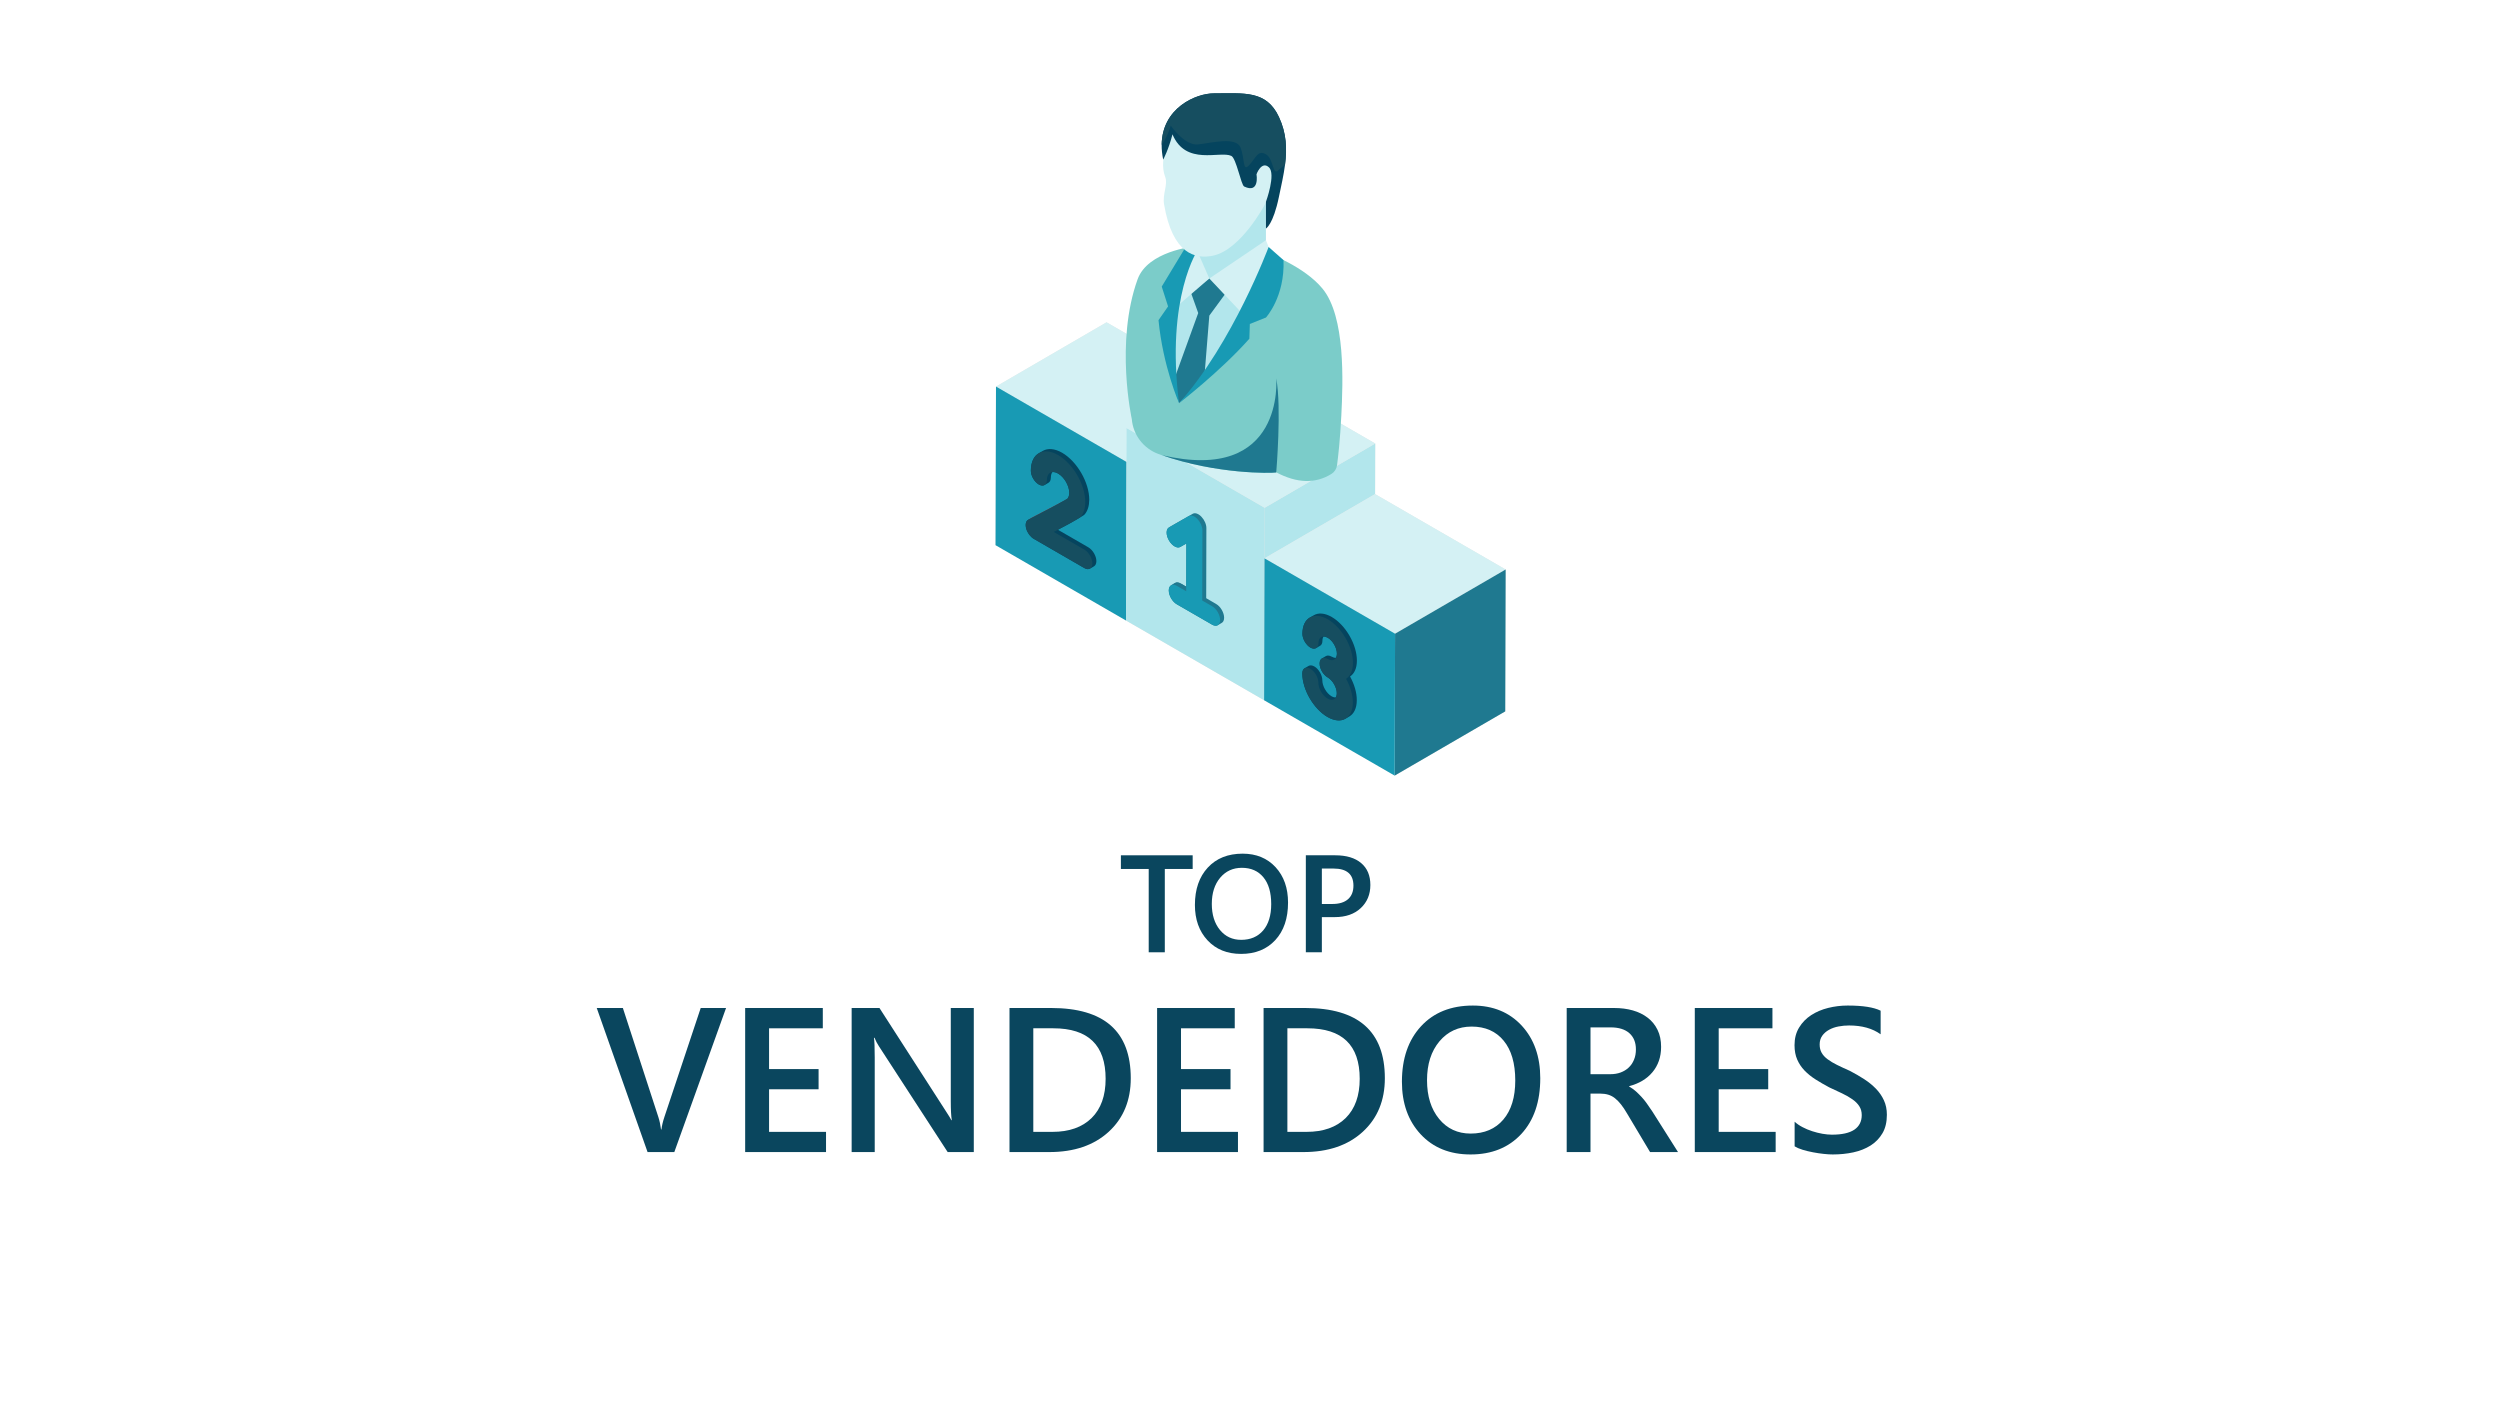 <?xml version="1.0" encoding="UTF-8"?>
<!DOCTYPE svg PUBLIC "-//W3C//DTD SVG 1.1//EN" "http://www.w3.org/Graphics/SVG/1.1/DTD/svg11.dtd">
<!-- Creator: CorelDRAW 2020 (64 Bit) -->
<svg xmlns="http://www.w3.org/2000/svg" xml:space="preserve" width="94.192mm" height="52.917mm" version="1.1" style="shape-rendering:geometricPrecision; text-rendering:geometricPrecision; image-rendering:optimizeQuality; fill-rule:evenodd; clip-rule:evenodd"
viewBox="0 0 9384.03 5271.93"
 xmlns:xlink="http://www.w3.org/1999/xlink"
 xmlns:xodm="http://www.corel.com/coreldraw/odm/2003">
 <defs>
  <style type="text/css">
   <![CDATA[
    .fil1 {fill:none}
    .fil0 {fill:white}
    .fil8 {fill:#F0554A;fill-rule:nonzero}
    .fil3 {fill:#E8E7E5;fill-rule:nonzero}
    .fil9 {fill:#05445E;fill-rule:nonzero}
    .fil2 {fill:#0A465E;fill-rule:nonzero}
    .fil10 {fill:#164E60;fill-rule:nonzero}
    .fil5 {fill:#189AB4;fill-rule:nonzero}
    .fil7 {fill:#1F7990;fill-rule:nonzero}
    .fil11 {fill:#7BCCC9;fill-rule:nonzero}
    .fil6 {fill:#B2E6EC;fill-rule:nonzero}
    .fil4 {fill:#D4F1F4;fill-rule:nonzero}
   ]]>
  </style>
 </defs>
 <g id="Camada_x0020_1">
  <rect class="fil0" x="-0" y="-0" width="9384.03" height="5271.93"/>
  <rect class="fil1" x="-0" y="-0" width="9384.03" height="5271.93"/>
  <rect class="fil1" x="439.33" y="439.32" width="8505.38" height="4393.28"/>
  <rect class="fil1" x="-0.01" y="2911.28" width="9384.03" height="2360.65"/>
  <polygon class="fil2" points="4476.82,3261.76 4372.22,3261.76 4372.22,3574.51 4311.82,3574.51 4311.82,3261.76 4207.4,3261.76 4207.4,3210.46 4476.82,3210.46 "/>
  <path id="1" class="fil2" d="M4658.63 3580.57c-52.43,0 -94.46,-16.99 -126.09,-51.04 -31.54,-33.97 -47.31,-78.26 -47.31,-132.76 0,-58.58 16.12,-105.29 48.27,-140.13 32.15,-34.84 75.83,-52.34 130.94,-52.34 51.13,0 92.28,16.99 123.57,50.79 31.2,33.88 46.79,78.16 46.79,132.84 0,59.36 -15.94,106.32 -47.92,140.9 -32.06,34.49 -74.78,51.74 -128.25,51.74zm2.77 -323.15c-33.28,0 -60.39,12.39 -81.37,37.27 -20.89,24.96 -31.37,57.62 -31.37,98.26 0,40.47 10.22,73.06 30.51,97.75 20.27,24.7 46.87,37.09 79.72,37.09 34.84,0 62.4,-11.79 82.5,-35.27 20.1,-23.57 30.24,-56.51 30.24,-98.79 0,-43.51 -9.79,-77.13 -29.37,-100.78 -19.5,-23.66 -46.46,-35.54 -80.86,-35.54z"/>
  <path id="2" class="fil2" d="M4961.75 3442.53l0 131.98 -60.14 0 0 -364.05 110.41 0c41.76,0 74.17,9.7 97.23,29.2 23.05,19.42 34.58,46.88 34.58,82.24 0,35.36 -12.04,64.3 -36.13,86.82 -24.01,22.54 -56.51,33.8 -97.49,33.8l-48.44 0zm0 -182.33l0 133.01 39.08 0c25.91,0 45.58,-5.98 59.19,-18.02 13.52,-11.96 20.27,-28.94 20.27,-50.78 0,-42.81 -24.87,-64.21 -74.61,-64.21l-43.94 0z"/>
  <path class="fil2" d="M2725.34 3783.62l-194.24 540.78 -100.41 0 -190.77 -540.78 98.08 0 133.49 410.24c4.25,13.13 7.47,28.32 9.78,45.7l1.54 0c1.67,-14.42 5.41,-29.86 10.95,-46.47l136.45 -409.48 95.12 0z"/>
  <polygon id="1" class="fil2" points="3100.58,4324.4 2797.05,4324.4 2797.05,3783.62 3088.49,3783.62 3088.49,3859.83 2886.77,3859.83 2886.77,4012.88 3072.64,4012.88 3072.64,4088.7 2886.77,4088.7 2886.77,4248.58 3100.58,4248.58 "/>
  <path id="2" class="fil2" d="M3655.26 4324.4l-98.09 0 -258.22 -397.51c-6.57,-10.03 -11.98,-20.46 -16.22,-31.27l-2.32 0c2.06,11.59 2.97,36.29 2.97,74.27l0 354.51 -86.64 0 0 -540.78 104.4 0 249.72 387.98c10.56,16.09 17.26,27.16 20.34,33.22l1.54 0c-2.58,-14.3 -3.87,-38.63 -3.87,-72.74l0 -348.46 86.38 0 0 540.78z"/>
  <path id="3" class="fil2" d="M3789.27 4324.4l0 -540.78 156.02 0c199.39,0 299.16,87.79 299.16,263.62 0,83.42 -27.68,150.49 -83.03,201.21 -55.35,50.59 -129.5,75.95 -222.44,75.95l-149.71 0zm89.34 -464.57l0 388.75 71.7 0c63.07,0 112.12,-17.38 147.26,-52.01 35.02,-34.76 52.52,-83.81 52.52,-147.14 0,-126.41 -65.4,-189.61 -196.43,-189.61l-75.05 0z"/>
  <polygon id="4" class="fil2" points="4646.84,4324.4 4343.31,4324.4 4343.31,3783.62 4634.75,3783.62 4634.75,3859.83 4433.03,3859.83 4433.03,4012.88 4618.9,4012.88 4618.9,4088.7 4433.03,4088.7 4433.03,4248.58 4646.84,4248.58 "/>
  <path id="5" class="fil2" d="M4743 4324.4l0 -540.78 156.02 0c199.39,0 299.16,87.79 299.16,263.62 0,83.42 -27.68,150.49 -83.03,201.21 -55.35,50.59 -129.5,75.95 -222.44,75.95l-149.71 0zm89.34 -464.57l0 388.75 71.7 0c63.07,0 112.12,-17.38 147.26,-52.01 35.02,-34.76 52.52,-83.81 52.52,-147.14 0,-126.41 -65.4,-189.61 -196.43,-189.61l-75.05 0z"/>
  <path id="6" class="fil2" d="M5519.86 4333.4c-77.88,0 -140.31,-25.23 -187.3,-75.82 -46.85,-50.46 -70.29,-116.23 -70.29,-197.21 0,-87.01 23.95,-156.39 71.7,-208.15 47.76,-51.75 112.64,-77.75 194.51,-77.75 75.95,0 137.09,25.24 183.56,75.44 46.34,50.33 69.51,116.11 69.51,197.33 0,88.18 -23.69,157.95 -71.18,209.32 -47.63,51.23 -111.09,76.84 -190.52,76.84zm4.11 -480.01c-49.42,0 -89.71,18.4 -120.87,55.35 -31.02,37.07 -46.61,85.6 -46.61,145.97 0,60.11 15.19,108.51 45.31,145.21 30.13,36.68 69.65,55.09 118.44,55.09 51.75,0 92.68,-17.51 122.54,-52.39 29.87,-35.02 44.93,-83.93 44.93,-146.75 0,-64.62 -14.55,-114.56 -43.65,-149.71 -28.96,-35.14 -68.99,-52.77 -120.1,-52.77z"/>
  <path id="7" class="fil2" d="M6298.65 4324.4l-104.92 0 -86.37 -144.82c-7.73,-13.39 -15.32,-24.72 -22.78,-34.11 -7.47,-9.39 -14.93,-17.12 -22.66,-23.17 -7.6,-6.05 -15.97,-10.42 -25.11,-13.26 -9.01,-2.7 -19.18,-4.11 -30.51,-4.11l-36.17 0 0 219.48 -89.34 0 0 -540.78 177.9 0c25.48,0 48.79,2.96 70.15,9.01 21.37,6.05 40.04,15.19 55.87,27.42 15.83,12.1 28.19,27.29 37.07,45.57 9.02,18.28 13.39,39.52 13.39,63.98 0,19.05 -2.83,36.55 -8.37,52.52 -5.66,15.96 -13.77,30.25 -24.2,42.6 -10.43,12.49 -23.04,23.17 -37.72,31.93 -14.68,8.75 -31.28,15.57 -49.55,20.33l0 1.54c9.78,5.54 18.27,11.59 25.61,18.28 7.33,6.69 14.16,13.52 20.72,20.59 6.57,6.95 13,14.93 19.44,23.95 6.44,8.88 13.52,19.18 21.37,31.01l96.16 152.03zm-328.51 -468.05l0 175.71 74.66 0c13.78,0 26.65,-2.06 38.24,-6.31 11.71,-4.38 21.88,-10.43 30.38,-18.54 8.63,-7.98 15.19,-17.89 19.96,-29.35 4.89,-11.59 7.2,-24.59 7.2,-38.87 0,-25.87 -8.11,-46.22 -24.46,-60.76 -16.35,-14.55 -39.9,-21.88 -70.54,-21.88l-75.44 0z"/>
  <polygon id="8" class="fil2" points="6665.13,4324.4 6361.6,4324.4 6361.6,3783.62 6653.04,3783.62 6653.04,3859.83 6451.32,3859.83 6451.32,4012.88 6637.2,4012.88 6637.2,4088.7 6451.32,4088.7 6451.32,4248.58 6665.13,4248.58 "/>
  <path id="9" class="fil2" d="M6736.32 4302.9l0 -92.42c8.37,7.59 18.15,14.42 29.61,20.34 11.46,6.05 23.56,11.2 36.43,15.31 12.74,4.12 25.61,7.34 38.49,9.65 12.74,2.19 24.59,3.35 35.4,3.35 37.72,0 65.78,-6.31 84.31,-18.79 18.41,-12.62 27.68,-30.89 27.68,-54.72 0,-12.87 -3.09,-23.94 -9.27,-33.34 -6.05,-9.52 -14.68,-18.15 -25.74,-25.87 -11.07,-7.85 -24.07,-15.32 -39,-22.4 -15.06,-7.21 -31.02,-14.68 -48.15,-22.54 -18.4,-9.78 -35.4,-19.7 -51.23,-29.73 -15.83,-10.04 -29.61,-21.24 -41.33,-33.35 -11.71,-12.22 -20.85,-26 -27.55,-41.32 -6.69,-15.32 -10.03,-33.35 -10.03,-53.94 0,-25.37 5.79,-47.5 17.25,-66.17 11.33,-18.79 26.52,-34.23 45.18,-46.47 18.8,-12.1 40.03,-21.24 63.98,-27.16 23.81,-5.93 48.27,-8.89 73.12,-8.89 56.64,0 97.83,6.44 123.71,19.31l0 88.57c-30.64,-22.02 -70.16,-33.09 -118.43,-33.09 -13.26,0 -26.52,1.16 -39.78,3.74 -13.26,2.44 -24.98,6.69 -35.4,12.48 -10.43,5.67 -18.93,13.13 -25.49,22.15 -6.56,9.14 -9.78,20.07 -9.78,32.82 0,12.1 2.45,22.54 7.47,31.28 5.02,8.89 12.35,16.87 22.14,24.2 9.65,7.34 21.5,14.42 35.41,21.24 13.9,6.95 30.12,14.42 48.53,22.53 18.79,9.78 36.55,20.08 53.29,30.89 16.74,10.82 31.41,22.78 44.15,35.79 12.74,13.13 22.78,27.68 30.12,43.65 7.47,15.96 11.2,34.11 11.2,54.45 0,27.42 -5.53,50.59 -16.6,69.38 -11.08,18.93 -26,34.24 -44.67,46.09 -18.79,11.72 -40.29,20.34 -64.75,25.61 -24.33,5.28 -50.07,7.85 -77.24,7.85 -9.14,0 -20.2,-0.64 -33.46,-2.05 -13.13,-1.41 -26.65,-3.35 -40.55,-6.06 -13.78,-2.57 -26.91,-5.79 -39.13,-9.52 -12.35,-3.86 -22.27,-8.11 -29.87,-12.87z"/>
  <g id="_2087880445984">
   <polygon class="fil3" points="5161.52,1854.62 5162.04,1664.73 4643.93,1365.5 4534,1429.45 4153.6,1209.82 3738.57,1451.03 3736.89,2046.34 4226.85,2329.26 4744.98,2628.36 5235.07,2911.28 5650.1,2670.2 5651.6,2137.67 "/>
   <polygon class="fil3" points="4228.56,1733.95 4643.57,1492.74 4641.88,2088.05 4226.85,2329.26 "/>
   <polygon class="fil4" points="3738.57,1451.03 4153.6,1209.82 4643.57,1492.74 4228.56,1733.95 "/>
   <polygon class="fil5" points="4228.56,1733.95 4226.85,2329.26 3736.89,2046.34 3738.57,1451.03 "/>
   <polygon class="fil3" points="4746.5,2095.81 5161.52,1854.62 5159.97,2387.15 4744.98,2628.36 "/>
   <polygon class="fil6" points="4747.03,1905.93 5162.04,1664.73 5161.52,1854.62 4746.5,2095.81 "/>
   <polygon class="fil6" points="4747.03,1905.93 4746.5,2095.81 4744.98,2628.36 4226.85,2329.26 4228.91,1606.69 "/>
   <polygon class="fil4" points="4228.91,1606.69 4643.93,1365.5 5162.04,1664.73 4747.03,1905.93 "/>
   <polygon class="fil4" points="4746.5,2095.81 5161.52,1854.62 5651.6,2137.67 5236.54,2378.73 "/>
   <polygon class="fil7" points="5236.54,2378.73 5651.6,2137.67 5650.1,2670.2 5235.07,2911.28 "/>
   <polygon class="fil5" points="5236.54,2378.73 5235.07,2911.28 4744.98,2628.36 4746.5,2095.81 "/>
   <path class="fil7" d="M4594.87 2318.73c0,9.6 -3.4,16.32 -8.91,19.35l-14.83 8.68c-5.51,3.16 -12.93,2.77 -21.42,-2.1l-132.72 -76.58c-16.53,-9.6 -29.9,-32.64 -29.9,-51.98 0,-9.47 3.41,-16.06 8.91,-19.22l14.84 -8.69c5.52,-3.29 12.94,-2.63 21.41,2.11l20.36 11.84 0.43 -161.98 -22.69 12.9c-5.95,3.42 -13.58,2.36 -21.21,-2.11 -7.84,-4.47 -15.47,-12.23 -21.41,-22.5 -11.66,-20.13 -11.66,-41.98 0.21,-48.69l14.84 -8.69 59.36 -33.95 15.05 -8.68c5.73,-3.43 13.36,-2.37 21.2,2.1 4.02,2.37 7.84,5.26 11.45,9.35 11.24,11.84 18.66,28.55 18.45,42.63l-0.65 262.92 37.11 21.58c16.75,9.47 30.11,32.64 30.11,51.72z"/>
   <path class="fil7" d="M4395.87 2196.87l14.95 -8.69c5.47,-3.15 13.05,-2.63 21.38,2.11l-14.94 8.69c-8.34,-4.74 -15.9,-5.27 -21.39,-2.11z"/>
   <polygon class="fil7" points="4417.26,2198.99 4432.2,2190.3 4467.53,2210.69 4452.59,2219.38 "/>
   <polygon class="fil8" points="4387.92,1979.62 4402.86,1970.94 4477.15,1928.57 4462.2,1937.12 "/>
   <path class="fil5" d="M4483.55 1939.22c3.86,2.24 7.73,5.4 11.44,9.22 11.21,11.98 18.48,28.82 18.45,42.77l-0.74 262.92 37.21 21.45c16.66,9.6 30.01,32.77 29.96,51.85 -0.06,19.21 -13.5,26.84 -30.16,17.24l-132.64 -76.58c-16.53,-9.47 -30.02,-32.77 -29.96,-51.85 0.05,-19.22 13.64,-26.71 30.15,-17.24l35.33 20.39 0.51 -179.36 -22.81 13.03c-5.84,3.42 -13.53,2.36 -21.22,-2.11 -7.7,-4.47 -15.41,-12.23 -21.28,-22.37 -11.74,-20.26 -11.69,-42.11 0.14,-48.96l74.28 -42.5c5.74,-3.29 13.48,-2.36 21.35,2.1z"/>
   <path class="fil9" d="M4115.4 2106.34c-0.21,9.6 -3.38,16.19 -8.9,19.35l-14.85 8.68c0.65,-0.39 1.28,-1.05 1.92,-1.7 -5.52,4.73 -14,5.13 -23.33,-0.4l-190.18 -109.88c-12.28,-6.97 -23.31,-21.98 -27.97,-37.77 -4.46,-15.79 -1.5,-28.94 7.4,-33.68l14.43 -8.42 0.42 -0.27c48.56,-24.74 101.35,-52.76 129.12,-68.29 1.48,-1.05 2.75,-1.84 3.61,-2.23 4.23,-5.4 6.37,-12.77 6.57,-21.85 0,-26.58 -18.86,-58.95 -41.96,-72.37 -7.84,-4.61 -15.06,-6.06 -21.43,-5.53 -3.6,5.13 -5.72,11.98 -5.72,20.79 -0.21,9.35 -3.4,16.18 -8.91,19.34l-14.83 8.69 0.85 -0.79c-5.52,3.82 -13.36,3.56 -22.27,-1.32 -16.75,-9.74 -30.1,-32.9 -29.89,-51.99 0,-32.24 11.45,-54.86 29.89,-65.52l14.84 -8.69c18.66,-10.79 44.3,-9.35 72.72,6.97 56.19,32.77 101.77,111.85 101.77,176.46 -0.21,23.16 -6.15,41.98 -17.18,54.87 -1.05,1.32 -2.97,3.43 -19.71,13.16l-4.25 2.37c-0.42,0.13 -0.85,0.39 -1.47,0.79l-2.55 1.58c-0.64,0.39 -1.28,0.79 -1.91,1.18l-2.97 1.71c-12.08,7.24 -32.44,18.42 -67.63,36.84l114.27 66.06c16.54,9.47 30.11,32.77 30.11,51.85z"/>
   <path class="fil8" d="M3858.88 1951.19l14.95 -8.68 0.62 -0.27c54.01,-27.63 113.62,-59.21 137.78,-73.3l-14.95 8.69c-24.14,14.08 -83.77,45.66 -137.78,73.3l-0.62 0.26z"/>
   <path class="fil10" d="M3971.91 1708.28c56.32,32.5 101.91,111.59 101.74,176.33 -0.06,23.16 -5.96,42.11 -17.11,55 -1.9,2.1 -6.53,7.76 -101.18,57.12l115.07 66.45c16.51,9.47 30,32.76 29.95,51.85 -0.05,19.21 -13.64,26.71 -30.15,17.24l-190.19 -109.88c-12.31,-7.1 -23.4,-21.98 -27.95,-37.77 -4.44,-15.79 -1.55,-29.08 7.4,-33.68 64.64,-33.16 137.29,-71.71 147.61,-79.35 4.22,-5.13 6.42,-12.63 6.45,-21.71 0.07,-26.58 -18.69,-59.08 -41.83,-72.37 -23.14,-13.43 -42.16,-2.77 -42.24,23.95 -0.05,19.08 -13.5,26.71 -30.15,17.11 -16.65,-9.61 -30.02,-32.77 -29.95,-51.86 0.18,-64.74 46.23,-90.92 102.53,-58.42z"/>
   <path class="fil9" d="M5067.62 2539.27c15.7,28.55 25.44,60.4 25.24,88.96 0,30 -10.6,50.92 -27.57,60.92l-14.64 8.43 -0.42 0.26c-17.38,10 -41.12,8.42 -67.43,-6.58 -52.35,-30.4 -94.55,-103.7 -94.55,-163.71 0,-9.46 3.39,-16.05 8.91,-19.34l14.83 -8.69c5.51,-3.16 13.14,-2.76 21.63,2.1 16.53,9.61 29.89,32.91 29.89,51.99 0,21.84 15.49,48.82 34.57,59.88 5.71,3.29 11.03,4.6 15.68,4.33 2.54,-3.95 4.02,-9.08 4.02,-15.65 0,-21.85 -15.47,-48.56 -34.55,-59.62 -16.55,-9.73 -30.11,-32.77 -29.9,-52.1 0,-9.35 3.4,-16.06 8.7,-19.08l14.84 -8.69c5.5,-3.16 13.13,-2.76 21.62,2.1 5.72,3.16 11.03,4.74 15.68,4.47 2.56,-4.07 4.04,-9.08 4.04,-15.66 0,-21.84 -15.49,-48.82 -34.57,-59.87 -5.73,-3.16 -11.03,-4.61 -15.89,-4.34 -2.33,3.95 -3.82,9.08 -3.82,15.66 0,9.35 -3.4,16.05 -8.92,19.08l-14.84 8.69 1.07 -0.93c-5.72,4.08 -13.56,3.82 -22.48,-1.05 -16.54,-9.74 -30.11,-33.04 -30.11,-51.86 0.21,-30 10.81,-50.92 27.79,-60.92l15.05 -8.69c17.16,-10 41.12,-8.69 67.41,6.59 52.16,30.13 94.57,103.69 94.35,163.7 0,28.81 -9.74,49.22 -25.65,59.61z"/>
   <path class="fil10" d="M5078.41 2488.35c0.16,-60.01 -42.2,-133.57 -94.46,-163.71 -52.38,-30.26 -95.03,-5.79 -95.19,54.22 -0.05,18.95 13.44,42.37 30.09,51.99 16.51,9.47 30.09,1.7 30.15,-17.25 0.06,-21.84 15.68,-30.79 34.76,-19.74 19.1,10.92 34.48,37.77 34.41,59.74 -0.06,21.85 -15.54,30.93 -34.63,19.88 -16.65,-9.6 -30.23,-2.1 -30.28,17.11 -0.06,19.08 13.43,42.37 30.09,51.98 19.09,10.93 34.45,37.77 34.4,59.75 -0.07,21.84 -15.54,30.92 -34.62,19.87 -19.1,-11.05 -34.62,-37.9 -34.54,-59.87 0.04,-19.09 -13.45,-42.38 -29.97,-51.85 -16.65,-9.61 -30.23,-1.98 -30.29,17.1 -0.16,60.01 42.2,133.44 94.59,163.71 52.25,30.13 94.9,5.79 95.05,-54.22 0.1,-28.69 -9.56,-60.53 -25.37,-89.09 15.92,-10.4 25.72,-30.92 25.81,-59.61z"/>
   <path class="fil11" d="M5034.75 1560.91c-4.43,89.61 -12.02,154.88 -16.07,185.67 -1.77,13.16 -9.36,25 -20.62,32.1 -60.64,37.9 -129.85,35.41 -207.56,-5.65l-1.26 0.39c-18.74,2.9 -221.35,7.1 -428.28,-65.01l-0.25 0c-4.04,-1.32 -7.97,-2.89 -12.02,-4.2 -56.19,-20.4 -95.56,-71.72 -100.36,-131.2 0,0 -63.53,-288.31 21.77,-524.65 38.1,-105.53 209.59,-122.64 209.59,-122.64l224.63 19.87 54.29 4.74c0,0 136.68,49.21 205.53,133.03 86.8,105.53 77.07,350.56 70.62,477.54z"/>
   <path class="fil6" d="M4751.85 757.28l0 234.1c0,0 -114.2,212.38 -216.73,229.09 -102.54,16.58 -31.54,-325.29 -31.54,-325.29l248.27 -137.9z"/>
   <path class="fil6" d="M4406.42 1147.31c5.63,-68.42 41.43,-158.56 58.83,-178.3 6.81,-52.23 38.29,-73.82 38.29,-73.82l9.31 -5.13c-14.37,99.49 -45.23,166.86 26.47,155.28 75.13,-12.23 174.4,-33.82 212.57,-95.53l0 41.58c0,0 -1.43,2.76 -4.01,7.23 -5.96,57.5 -35.78,112.38 -35.78,112.38 -109.22,202.51 -286.38,402.4 -286.38,402.4 -18.92,-45.14 -25.89,-285.82 -19.31,-366.09z"/>
   <polygon class="fil7" points="4467.13,1089.68 4497.65,1174.95 4403.99,1433.39 4425.73,1513.4 4520.42,1418.79 4539.31,1184.68 4619.77,1074.94 4539.31,1045.34 "/>
   <polygon class="fil4" points="4751.85,901.64 4539.31,1045.34 4674.37,1188.9 4773.14,955.46 "/>
   <path class="fil5" d="M4761.92 927.04c0,0 -133.87,359.89 -336.19,586.36 0,0 154.97,-119.22 263.9,-241.99l1.74 -55.27 60.51 -24.21c0,0 71.44,-78.04 65.9,-215.54l-55.87 -49.35z"/>
   <polygon class="fil4" points="4479.64,909.28 4539.31,1045.34 4423.13,1145.21 4453.89,937.7 "/>
   <path class="fil5" d="M4497.65 935.06c0,0 -123.12,179.36 -71.92,578.34 0,0 -60.55,-138.17 -77.12,-311.6l35.89 -51.59 -23.83 -74.48 97.63 -161.33 39.35 20.65z"/>
   <path class="fil4" d="M4401.04 504.24c0,0 -55.95,84.87 -27.09,160.67 10.52,27.64 -11.03,63.69 -4.45,102.38 31.54,185.93 117.02,206.73 184.29,192.25 104.68,-22.37 194.27,-192.25 194.27,-192.25 0,0 63.08,-105.53 35.49,-151.06 -27.61,-45.53 -67.03,38.03 -67.03,38.03 0,0 -35.59,-48.43 -60.28,-100.79 -29.46,-62.38 -167.42,23.95 -196.05,-82.25l-59.15 33.04z"/>
   <path class="fil7" d="M4790.49 1420.37c0,0 34.29,396.86 -429.53,288.04 206.93,72.11 409.54,67.91 428.28,65.01l1.26 -0.39c0,0 20.75,-244.24 0,-352.66z"/>
   <path class="fil9" d="M4823.53 618.07c-4.94,38.95 -14.18,78.56 -22.78,120.14 -21.64,105.01 -48.85,119.61 -48.85,119.61l0 -100.53c0,0 38.35,-104.35 10.89,-129.49 -27.47,-25.27 -46.33,26.45 -46.33,26.45 0,0 12.65,73.95 -46.33,45.8 -11.64,-5.66 -29.61,-106.06 -48.22,-114.88 -42.64,-20.26 -170.84,38.81 -220.83,-80.93 -14.68,57.37 -34.92,95 -34.92,95 -4.06,-19.74 -5.83,-38.16 -5.7,-55.4 1.27,-138.03 127.81,-193.57 196.66,-193.44 111.75,0.14 196.53,-12.63 243.62,88.96 28.46,61.19 30.51,119.22 22.78,178.7z"/>
   <path class="fil10" d="M4823.53 618.07c-8.86,7.37 -17.59,13.42 -23.66,19.74 -24.31,25.66 -17.47,-41.06 -47.97,-58.69 -30.5,-17.5 -37.84,13.69 -63.16,41.06 -25.31,27.38 -15.56,-25.39 -32.51,-66.71 -16.97,-41.33 -107.96,-17.25 -158.58,-11.32 -50.63,5.92 -103.39,-70.93 -103.39,-70.93 -8.11,31.45 -23.04,57.25 -33.79,72.64 1.27,-138.03 127.81,-193.57 196.66,-193.44 111.75,0.14 196.53,-12.63 243.62,88.96 28.46,61.19 30.51,119.22 22.78,178.7z"/>
  </g>
 </g>
</svg>
